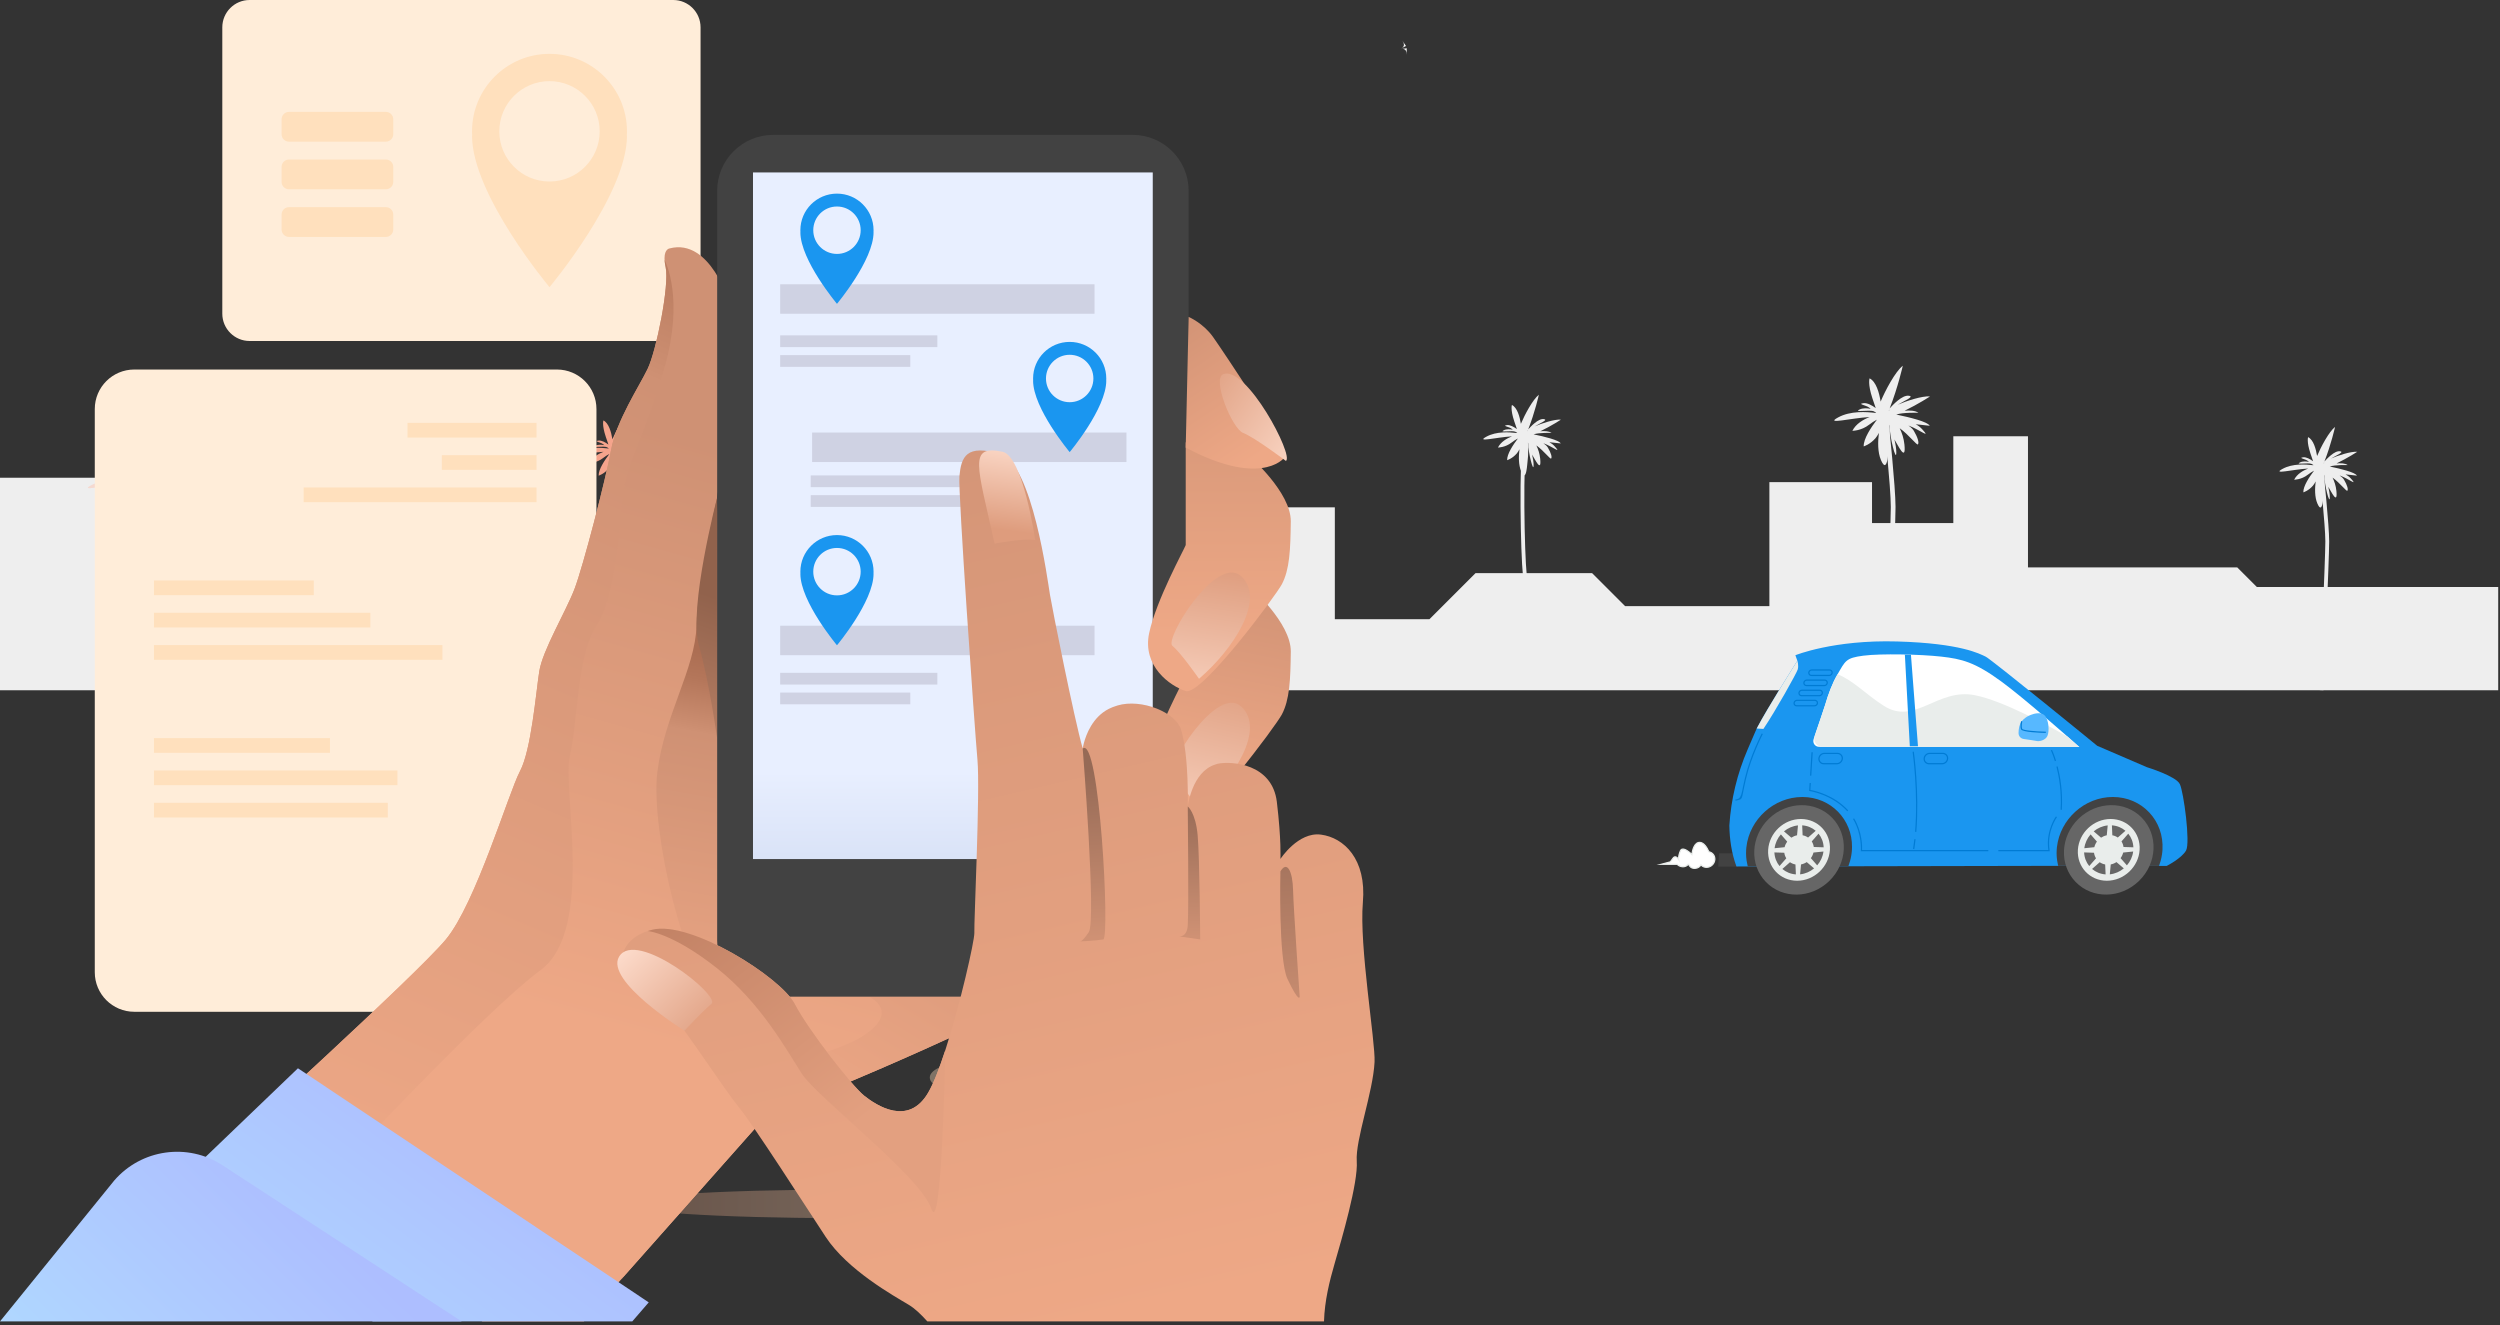 <svg width="415" height="220" viewBox="0 0 415 220" fill="none" xmlns="http://www.w3.org/2000/svg">
<rect x="0" y="0" width="415" height="220" fill="#333333" stroke="none"/>
<path d="M0 114.581V79.302H25.755V93.686H42.793L47.993 98.886H104.529L113.324 90.089H131.081V75.318H146.608V95.234H175.204L186.223 84.214H221.582V102.786H237.292L244.94 95.138H264.287L269.764 100.615H293.717V80.032H310.755V86.825H324.252V72.421H336.644V94.191H371.384L374.632 97.44H414.703V114.581H0Z" fill="#EEEEEE"/>
<path d="M386.744 77.444C387.664 77.129 389.724 77.205 389.724 77.205C389.295 76.895 388.551 76.868 387.862 76.932C389.723 76.029 391.294 75.003 391.294 75.003C390.272 74.894 388.029 75.636 386.937 76.124C387.89 75.55 389.19 75.043 388.471 74.915C387.522 74.745 386.2 76.245 385.853 76.613C386.963 73.795 387.622 70.864 387.622 70.864C386.608 71.659 385.252 74.216 384.636 75.7C384.445 74.504 384.033 73.009 383.147 72.566C383.147 72.566 382.871 73.284 383.533 75.272C383.693 75.751 383.841 76.194 383.976 76.573C383.493 76.206 382.825 75.852 382.354 75.907C381.407 76.018 382.701 76.189 383.09 76.504C383.155 76.557 383.224 76.615 383.296 76.675C382.836 76.581 382.254 76.539 381.794 76.763C380.895 77.2 383.208 76.749 383.727 77.014C383.828 77.085 383.931 77.148 384.036 77.198C384.011 77.207 383.987 77.216 383.965 77.225C382.76 77.082 380.591 76.904 378.895 77.837C377.078 78.836 380.569 77.928 383.157 77.774C382.284 78.12 381.296 78.699 380.828 79.635C380.828 79.635 382.039 79.635 383.09 78.807C383.43 78.538 383.788 78.317 384.116 78.139C384.115 78.147 384.114 78.154 384.113 78.162C383.374 79.132 382.307 80.718 382.355 81.733C382.355 81.733 383.212 81.476 383.943 80.629C384.094 80.454 384.252 80.203 384.402 79.916C384.256 81.081 384.225 82.51 384.681 83.574C385.595 85.709 385.682 82.17 385.786 81.473C385.834 81.147 385.888 79.864 385.808 78.809C385.821 78.858 385.835 78.906 385.85 78.955C385.822 80.342 386.738 83.97 386.748 82.577C386.752 82.048 386.64 81.405 386.494 80.797C386.52 80.85 386.543 80.893 386.563 80.923C386.906 81.439 388.098 84.016 387.84 81.473C387.757 80.647 387.505 79.907 387.204 79.285C388.464 80.187 389.524 81.642 389.662 81.457C389.828 81.236 389.662 80.574 389.11 79.635C388.967 79.392 388.694 79.145 388.369 78.913C389.963 79.507 391.494 80.807 390.224 79.413C389.967 79.131 389.674 78.914 389.362 78.749C390.443 78.876 391.249 78.955 391.249 78.955C390.975 78.405 388.543 77.813 386.744 77.444ZM385.795 76.869C385.774 76.887 385.752 76.904 385.73 76.922C385.75 76.873 385.769 76.824 385.789 76.775C385.791 76.803 385.792 76.835 385.795 76.869Z" fill="#EEEEEE"/>
<path d="M385.689 114.581L385.054 114.553C385.064 114.334 386.011 92.596 386.008 89.893C386.005 87.2 385.09 78.59 385.081 78.503L385.713 78.436C385.751 78.791 386.641 87.166 386.644 89.893C386.646 92.61 385.699 114.362 385.689 114.581Z" fill="#EEEEEE"/>
<path d="M314.782 68.817C315.916 68.429 318.455 68.523 318.455 68.523C317.926 68.14 317.01 68.108 316.16 68.186C318.453 67.073 320.389 65.809 320.389 65.809C319.13 65.674 316.366 66.589 315.021 67.19C316.194 66.483 317.796 65.858 316.911 65.7C315.742 65.491 314.112 67.339 313.685 67.793C315.053 64.32 315.866 60.709 315.866 60.709C314.615 61.688 312.944 64.839 312.185 66.668C311.95 65.194 311.442 63.352 310.35 62.806C310.35 62.806 310.01 63.691 310.826 66.141C311.023 66.731 311.205 67.276 311.372 67.743C310.777 67.291 309.953 66.856 309.373 66.924C308.207 67.06 309.801 67.271 310.28 67.659C310.361 67.724 310.445 67.796 310.533 67.87C309.968 67.754 309.25 67.703 308.683 67.978C307.575 68.517 310.426 67.961 311.065 68.288C311.189 68.375 311.316 68.453 311.445 68.515C311.415 68.525 311.386 68.536 311.358 68.548C309.873 68.371 307.201 68.152 305.111 69.302C302.872 70.533 307.174 69.414 310.362 69.224C309.286 69.65 308.069 70.364 307.492 71.517C307.492 71.517 308.985 71.517 310.28 70.496C310.699 70.166 311.14 69.893 311.544 69.674C311.543 69.683 311.542 69.693 311.541 69.702C310.63 70.897 309.315 72.852 309.375 74.103C309.375 74.103 310.431 73.786 311.332 72.742C311.517 72.527 311.712 72.217 311.897 71.864C311.717 73.3 311.679 75.06 312.24 76.372C313.367 79.003 313.475 74.642 313.602 73.783C313.662 73.381 313.728 71.8 313.629 70.5C313.646 70.56 313.663 70.62 313.68 70.68C313.647 72.388 314.775 76.859 314.788 75.142C314.793 74.491 314.654 73.698 314.475 72.949C314.507 73.015 314.536 73.068 314.56 73.105C314.983 73.74 316.451 76.916 316.134 73.783C316.031 72.764 315.721 71.853 315.35 71.086C316.902 72.197 318.209 73.99 318.379 73.763C318.583 73.491 318.379 72.674 317.699 71.517C317.522 71.217 317.186 70.913 316.785 70.627C318.75 71.359 320.637 72.961 319.071 71.244C318.755 70.897 318.393 70.629 318.008 70.425C319.341 70.582 320.334 70.679 320.334 70.679C319.996 70.002 317 69.272 314.782 68.817ZM313.613 68.109C313.587 68.13 313.56 68.152 313.533 68.174C313.557 68.114 313.582 68.053 313.606 67.993C313.607 68.027 313.61 68.067 313.613 68.109Z" fill="#EEEEEE"/>
<path d="M313.483 114.58L312.7 114.546C312.712 114.276 313.879 87.489 313.875 84.158C313.872 80.839 312.744 70.229 312.733 70.122L313.512 70.039C313.558 70.477 314.655 80.797 314.659 84.157C314.662 87.506 313.495 114.31 313.483 114.58Z" fill="#EEEEEE"/>
<path d="M185.261 77.256C186.18 76.941 188.241 77.018 188.241 77.018C187.812 76.707 187.068 76.681 186.379 76.744C188.24 75.841 189.811 74.816 189.811 74.816C188.789 74.706 186.545 75.448 185.454 75.936C186.407 75.362 187.707 74.855 186.988 74.727C186.039 74.558 184.716 76.057 184.37 76.425C185.48 73.607 186.14 70.677 186.14 70.677C185.124 71.471 183.769 74.028 183.153 75.512C182.962 74.317 182.55 72.822 181.664 72.379C181.664 72.379 181.388 73.097 182.05 75.085C182.21 75.564 182.358 76.006 182.493 76.385C182.01 76.018 181.342 75.665 180.871 75.72C179.924 75.83 181.218 76.002 181.607 76.317C181.672 76.37 181.741 76.428 181.812 76.488C181.354 76.394 180.771 76.352 180.311 76.576C179.411 77.013 181.725 76.561 182.244 76.827C182.345 76.897 182.448 76.961 182.553 77.011C182.528 77.02 182.504 77.028 182.482 77.038C181.277 76.894 179.108 76.717 177.412 77.65C175.595 78.649 179.086 77.741 181.674 77.587C180.801 77.932 179.813 78.511 179.345 79.447C179.345 79.447 180.556 79.447 181.607 78.619C181.947 78.351 182.305 78.129 182.633 77.952C182.632 77.959 182.631 77.967 182.631 77.974C181.892 78.945 180.824 80.531 180.873 81.546C180.873 81.546 181.73 81.288 182.461 80.441C182.611 80.267 182.77 80.015 182.919 79.728C182.774 80.894 182.742 82.322 183.198 83.387C184.112 85.522 184.2 81.983 184.303 81.286C184.352 80.96 184.405 79.677 184.325 78.622C184.339 78.671 184.353 78.719 184.367 78.768C184.34 80.154 185.255 83.782 185.266 82.389C185.27 81.86 185.157 81.217 185.011 80.609C185.037 80.663 185.061 80.706 185.081 80.736C185.423 81.251 186.615 83.828 186.358 81.286C186.274 80.459 186.022 79.72 185.722 79.097C186.981 79.999 188.041 81.454 188.18 81.27C188.345 81.049 188.18 80.386 187.628 79.447C187.484 79.204 187.211 78.957 186.886 78.725C188.48 79.319 190.012 80.619 188.741 79.226C188.484 78.944 188.191 78.727 187.879 78.561C188.96 78.688 189.766 78.767 189.766 78.767C189.492 78.218 187.06 77.626 185.261 77.256ZM184.312 76.682C184.29 76.699 184.269 76.716 184.247 76.734C184.267 76.685 184.286 76.636 184.306 76.588C184.307 76.615 184.309 76.648 184.312 76.682Z" fill="#F5D9D0"/>
<path d="M184.629 114.405L183.995 114.354C184.141 112.518 183.463 96.573 183.042 90.866C182.64 85.409 183.92 77.4 183.933 77.319L184.56 77.421C184.547 77.5 183.28 85.437 183.676 90.819C184.061 96.033 184.786 112.426 184.629 114.405Z" fill="#F5D9D0"/>
<path d="M254.575 72.102C255.495 71.787 257.556 71.863 257.556 71.863C257.127 71.553 256.383 71.526 255.693 71.59C257.555 70.687 259.125 69.661 259.125 69.661C258.103 69.551 255.86 70.294 254.769 70.782C255.721 70.208 257.021 69.701 256.303 69.573C255.354 69.403 254.031 70.903 253.685 71.271C254.795 68.453 255.454 65.522 255.454 65.522C254.439 66.317 253.084 68.874 252.467 70.358C252.277 69.162 251.864 67.668 250.978 67.225C250.978 67.225 250.702 67.942 251.365 69.93C251.524 70.409 251.672 70.852 251.807 71.231C251.325 70.864 250.656 70.51 250.185 70.566C249.239 70.676 250.533 70.847 250.921 71.162C250.987 71.215 251.056 71.273 251.127 71.333C250.668 71.239 250.086 71.198 249.625 71.421C248.726 71.859 251.04 71.407 251.559 71.673C251.659 71.743 251.762 71.806 251.867 71.857C251.843 71.865 251.819 71.874 251.796 71.883C250.591 71.74 248.422 71.562 246.726 72.495C244.91 73.494 248.401 72.586 250.988 72.432C250.115 72.778 249.127 73.357 248.659 74.293C248.659 74.293 249.87 74.293 250.921 73.465C251.262 73.196 251.619 72.975 251.947 72.797C251.946 72.805 251.946 72.812 251.945 72.82C251.206 73.79 250.139 75.376 250.187 76.391C250.187 76.391 251.044 76.133 251.775 75.287C251.926 75.112 252.084 74.861 252.233 74.574C252.088 75.739 252.057 77.168 252.512 78.232C253.427 80.367 253.514 76.828 253.617 76.131C253.666 75.805 253.719 74.522 253.639 73.468C253.653 73.516 253.667 73.565 253.681 73.613C253.654 75 254.569 78.628 254.58 77.235C254.584 76.706 254.471 76.062 254.326 75.455C254.352 75.508 254.375 75.551 254.395 75.581C254.738 76.097 255.929 78.674 255.672 76.131C255.588 75.305 255.337 74.565 255.036 73.943C256.295 74.845 257.356 76.3 257.494 76.115C257.66 75.894 257.494 75.231 256.942 74.293C256.799 74.05 256.526 73.803 256.2 73.571C257.794 74.165 259.326 75.465 258.056 74.071C257.799 73.789 257.505 73.572 257.193 73.407C258.274 73.534 259.081 73.612 259.081 73.612C258.806 73.063 256.375 72.471 254.575 72.102ZM253.627 71.527C253.605 71.544 253.583 71.562 253.561 71.58C253.581 71.531 253.601 71.482 253.621 71.433C253.622 71.461 253.624 71.493 253.627 71.527Z" fill="#EEEEEE"/>
<path d="M252.484 113.964L251.85 113.913C251.863 115.056 253.155 98.759 252.804 95.489C252.426 91.961 252.113 76.593 252.869 72.159L253.496 72.266C252.747 76.658 253.061 91.915 253.437 95.421C253.793 98.75 252.537 114.598 252.484 113.964Z" fill="#EEEEEE"/>
<path d="M103.766 74.668C104.686 74.353 106.746 74.43 106.746 74.43C106.317 74.119 105.574 74.093 104.884 74.156C106.745 73.253 108.316 72.228 108.316 72.228C107.294 72.118 105.051 72.86 103.96 73.349C104.912 72.775 106.212 72.267 105.494 72.139C104.545 71.97 103.222 73.469 102.876 73.837C103.986 71.019 104.645 68.089 104.645 68.089C103.63 68.883 102.275 71.441 101.658 72.924C101.468 71.729 101.055 70.234 100.169 69.791C100.169 69.791 99.893 70.509 100.556 72.497C100.716 72.976 100.864 73.418 100.998 73.797C100.516 73.43 99.847 73.077 99.376 73.132C98.43 73.242 99.724 73.414 100.112 73.729C100.178 73.782 100.247 73.84 100.318 73.9C99.859 73.806 99.277 73.764 98.816 73.988C97.917 74.425 100.231 73.973 100.75 74.239C100.85 74.309 100.953 74.373 101.058 74.423C101.033 74.432 101.01 74.44 100.987 74.45C99.782 74.306 97.613 74.129 95.917 75.062C94.101 76.061 97.592 75.153 100.179 74.999C99.306 75.344 98.318 75.924 97.85 76.859C97.85 76.859 99.061 76.859 100.112 76.031C100.453 75.763 100.81 75.541 101.138 75.364C101.137 75.371 101.137 75.379 101.136 75.386C100.397 76.356 99.329 77.943 99.378 78.958C99.378 78.958 100.235 78.7 100.966 77.853C101.117 77.679 101.275 77.427 101.425 77.14C101.279 78.306 101.248 79.734 101.703 80.799C102.617 82.934 102.705 79.395 102.809 78.698C102.857 78.372 102.91 77.089 102.83 76.034C102.844 76.083 102.858 76.131 102.872 76.18C102.845 77.567 103.76 81.195 103.771 79.801C103.775 79.272 103.663 78.629 103.517 78.021C103.543 78.075 103.566 78.118 103.586 78.148C103.929 78.663 105.121 81.24 104.863 78.698C104.779 77.871 104.528 77.132 104.227 76.509C105.487 77.411 106.547 78.866 106.685 78.682C106.851 78.461 106.685 77.798 106.133 76.859C105.99 76.616 105.717 76.37 105.392 76.137C106.986 76.731 108.517 78.031 107.247 76.638C106.99 76.356 106.696 76.139 106.384 75.973C107.466 76.1 108.272 76.179 108.272 76.179C107.997 75.63 105.566 75.037 103.766 74.668ZM102.818 74.094C102.796 74.111 102.774 74.129 102.752 74.146C102.772 74.097 102.792 74.049 102.812 73.999C102.813 74.027 102.815 74.06 102.818 74.094Z" fill="#F5A48C"/>
<path d="M99.95 114.775L99.315 114.743C99.326 114.521 100.427 92.536 100.427 90.03C100.427 87.492 102.413 74.503 102.497 73.951L103.125 74.047C103.105 74.182 101.063 87.54 101.063 90.03C101.063 92.552 99.996 113.868 99.95 114.775Z" fill="#F5A48C"/>
<path d="M72.41 114.58C72.41 114.58 74.393 107.471 83.691 108.957C92.989 110.444 92.473 106.295 96.796 106.295C101.12 106.295 103.858 110.196 109.459 110.486C115.06 110.776 117.384 114.58 122.528 114.58H72.41Z" fill="#F5A48C"/>
<path d="M22.938 80.185C23.857 79.87 25.918 79.946 25.918 79.946C25.488 79.636 24.745 79.609 24.055 79.673C25.917 78.77 27.487 77.744 27.487 77.744C26.465 77.634 24.222 78.377 23.131 78.865C24.084 78.291 25.383 77.784 24.665 77.656C23.716 77.486 22.393 78.986 22.047 79.354C23.157 76.536 23.816 73.606 23.816 73.606C22.801 74.4 21.446 76.957 20.83 78.441C20.639 77.245 20.227 75.751 19.34 75.308C19.34 75.308 19.064 76.025 19.727 78.014C19.887 78.492 20.035 78.935 20.169 79.314C19.687 78.947 19.018 78.594 18.547 78.649C17.601 78.759 18.895 78.93 19.284 79.245C19.349 79.298 19.418 79.356 19.489 79.416C19.03 79.322 18.448 79.281 17.988 79.504C17.088 79.942 19.402 79.49 19.921 79.756C20.022 79.826 20.125 79.889 20.23 79.94C20.205 79.948 20.181 79.957 20.158 79.966C18.953 79.823 16.785 79.645 15.089 80.578C13.272 81.578 16.763 80.669 19.351 80.515C18.477 80.861 17.489 81.44 17.021 82.376C17.021 82.376 18.233 82.376 19.284 81.548C19.624 81.279 19.981 81.058 20.309 80.88C20.309 80.888 20.308 80.895 20.307 80.903C19.568 81.873 18.501 83.459 18.549 84.474C18.549 84.474 19.406 84.217 20.137 83.37C20.288 83.195 20.446 82.944 20.596 82.657C20.45 83.822 20.419 85.251 20.874 86.315C21.788 88.451 21.876 84.911 21.98 84.214C22.028 83.888 22.081 82.606 22.001 81.551C22.015 81.599 22.029 81.648 22.043 81.696C22.016 83.083 22.931 86.711 22.942 85.318C22.946 84.789 22.834 84.146 22.688 83.538C22.714 83.591 22.737 83.634 22.757 83.665C23.1 84.18 24.292 86.757 24.034 84.214C23.95 83.388 23.699 82.648 23.398 82.026C24.658 82.928 25.718 84.383 25.856 84.198C26.022 83.978 25.856 83.315 25.304 82.376C25.161 82.133 24.888 81.886 24.563 81.654C26.157 82.248 27.688 83.548 26.418 82.154C26.161 81.872 25.868 81.655 25.556 81.49C26.637 81.617 27.443 81.696 27.443 81.696C27.168 81.146 24.737 80.554 22.938 80.185ZM21.989 79.61C21.967 79.628 21.945 79.645 21.924 79.663C21.943 79.614 21.963 79.565 21.983 79.516C21.984 79.544 21.986 79.576 21.989 79.61Z" fill="#F5D9D0"/>
<path d="M22.23 114.155C22.229 114.132 22.061 111.8 21.197 107.426C20.265 102.717 21.377 94.227 21.609 92.572C21.929 90.291 20.733 80.984 20.721 80.89L21.352 80.809C21.401 81.195 22.57 90.295 22.238 92.661C22.008 94.297 20.909 102.694 21.82 107.303C22.694 111.722 22.863 114.088 22.864 114.111L22.23 114.155Z" fill="#F5D9D0"/>
<path d="M19.209 114.581C19.209 114.581 19.891 111.938 22.934 112.16C25.976 112.381 25.478 109.228 28.466 109.947C31.453 110.666 33.057 114.581 35.712 114.581H19.209Z" fill="#F5A48C"/>
<path d="M177.704 114.58C177.704 114.58 180.193 109.02 185.836 110.437C191.478 111.855 189.736 112.931 194.631 112.393C199.527 111.855 200.191 114.58 200.191 114.58H177.704Z" fill="url(#paint0_linear_1452_138121)"/>
<path opacity="0.38" d="M161.365 181.516C165.242 181.516 168.385 180.333 168.385 178.873C168.385 177.414 165.242 176.23 161.365 176.23C157.487 176.23 154.344 177.414 154.344 178.873C154.344 180.333 157.487 181.516 161.365 181.516Z" fill="url(#paint1_linear_1452_138121)"/>
<path d="M170.124 177.802C170.124 179.262 166.981 180.445 163.104 180.445C159.227 180.445 156.083 179.262 156.083 177.802C156.083 176.342 159.227 175.159 163.104 175.159C166.981 175.159 170.124 176.342 170.124 177.802Z" fill="white"/>
<path opacity="0.38" d="M139.573 202.207C159.641 202.207 175.908 201.149 175.908 199.845C175.908 198.54 159.641 197.482 139.573 197.482C119.506 197.482 103.238 198.54 103.238 199.845C103.238 201.149 119.506 202.207 139.573 202.207Z" fill="url(#paint2_linear_1452_138121)"/>
<path opacity="0.38" d="M61.134 202.706C81.201 202.706 97.469 201.648 97.469 200.344C97.469 199.039 81.201 197.981 61.134 197.981C41.067 197.981 24.799 199.039 24.799 200.344C24.799 201.648 41.067 202.706 61.134 202.706Z" fill="url(#paint3_linear_1452_138121)"/>
<path d="M232.793 6.754C233.067 7.152 233.271 7.717 232.595 8.036L233.399 7.634L232.793 6.754Z" fill="url(#paint4_linear_1452_138121)"/>
<path d="M233.516 9.078C233.516 8.595 233.364 8.014 232.626 8.134L233.516 8.01L233.516 9.078Z" fill="url(#paint5_linear_1452_138121)"/>
<path d="M22.293 167.955H92.452C96.074 167.955 99.011 165.018 99.011 161.395V67.9C99.011 64.277 96.074 61.34 92.452 61.34H22.293C18.671 61.34 15.734 64.277 15.734 67.9V161.395C15.734 165.018 18.671 167.955 22.293 167.955Z" fill="#FFEDD9"/>
<path d="M67.649 72.635H89.067V70.193H67.649V72.635Z" fill="#FFE0BD"/>
<path d="M73.341 78H89.067V75.558H73.341V78Z" fill="#FFE0BD"/>
<path d="M50.403 83.366H89.067V80.924H50.403V83.366Z" fill="#FFE0BD"/>
<path d="M52.085 96.356H25.556V98.798H52.085V96.356Z" fill="#FFE0BD"/>
<path d="M61.478 101.721H25.556V104.163H61.478V101.721Z" fill="#FFE0BD"/>
<path d="M73.445 107.086H25.556V109.528H73.445V107.086Z" fill="#FFE0BD"/>
<path d="M54.771 122.529H25.556V124.971H54.771V122.529Z" fill="#FFE0BD"/>
<path d="M65.975 127.896H25.556V130.338H65.975V127.896Z" fill="#FFE0BD"/>
<path d="M64.375 133.262H25.556V135.704H64.375V133.262Z" fill="#FFE0BD"/>
<path d="M41.441 56.606H111.755C114.261 56.606 116.293 54.573 116.293 52.066V4.539C116.293 2.032 114.261 0 111.755 0H41.441C38.934 0 36.902 2.032 36.902 4.539V52.066C36.902 54.573 38.934 56.606 41.441 56.606Z" fill="#FFEDD9"/>
<path d="M47.973 39.33H64.052C64.731 39.33 65.282 38.779 65.282 38.099V35.616C65.282 34.937 64.731 34.386 64.052 34.386H47.973C47.294 34.386 46.743 34.937 46.743 35.616V38.099C46.743 38.779 47.294 39.33 47.973 39.33Z" fill="#FFE0BD"/>
<path d="M47.973 31.423H64.052C64.731 31.423 65.282 30.872 65.282 30.192V27.709C65.282 27.029 64.731 26.479 64.052 26.479H47.973C47.294 26.479 46.743 27.029 46.743 27.709V30.192C46.743 30.872 47.294 31.423 47.973 31.423Z" fill="#FFE0BD"/>
<path d="M47.973 23.515H64.052C64.731 23.515 65.282 22.965 65.282 22.285V19.802C65.282 19.122 64.731 18.571 64.052 18.571H47.973C47.294 18.571 46.743 19.122 46.743 19.802V22.285C46.743 22.965 47.294 23.515 47.973 23.515Z" fill="#FFE0BD"/>
<path d="M104.077 21.8C104.077 14.697 98.319 8.939 91.217 8.939C84.115 8.939 78.358 14.697 78.358 21.8C78.358 22.045 78.366 22.289 78.38 22.531H78.358C78.358 32.322 91.217 47.667 91.217 47.667C91.217 47.667 104.077 32.322 104.077 22.531H104.055C104.068 22.288 104.077 22.045 104.077 21.8ZM91.217 30.131C86.616 30.131 82.886 26.401 82.886 21.8C82.886 17.199 86.616 13.469 91.217 13.469C95.818 13.469 99.548 17.199 99.548 21.8C99.548 26.401 95.818 30.131 91.217 30.131Z" fill="#FFE0BD"/>
<path d="M96.26 141.467C96.61 141.636 97.148 141.746 97.677 141.746C99.314 141.746 100.262 140.688 100.262 139.042C100.262 137.275 99.214 136.268 97.638 136.268C97.079 136.268 96.61 136.387 96.281 136.547L96.071 135.838C96.301 135.719 96.829 135.539 97.668 135.539C99.753 135.539 101.18 136.966 101.18 139.072C101.18 141.277 99.753 142.474 97.857 142.474C97.039 142.474 96.4 142.315 96.081 142.155L96.26 141.467Z" fill="#3D8ED1"/>
<path d="M177.509 48.388H181.976V46.948H177.509V48.388Z" fill="#B8B8B8"/>
<path d="M135.794 48.388H143.683V46.948H135.794V48.388Z" fill="#B8B8B8"/>
<path d="M156.959 48.388H164.848V46.948H156.959V48.388Z" fill="#B8B8B8"/>
<path d="M116.443 48.388H120.871V46.948H116.443V48.388Z" fill="#B8B8B8"/>
<path d="M36.744 191.235L80.058 219.353H96.932L126.997 185.438C126.997 185.438 163.112 170.851 170.641 165.509C171.253 165.075 171.679 164.702 171.879 164.402C174.527 160.428 119.381 119.521 119.381 115.878C119.381 112.234 118.882 84.906 119.051 82.587C119.216 80.268 124.101 60.227 121.092 50.291C121.092 50.291 117.892 39.47 111.157 41.237C111.157 41.237 110.31 41.311 110.31 42.866C110.31 42.957 110.314 43.048 110.319 43.148C110.341 43.482 110.393 43.873 110.493 44.329C111.157 47.308 108.947 58.243 107.514 61.222C106.076 64.205 102.325 69.833 101.439 74.692C100.558 79.548 96.802 94.013 95.368 97.769C93.936 101.525 90.067 107.926 89.515 111.461C88.964 114.992 88.191 124.489 86.315 128.024C84.439 131.555 78.972 149.993 74.005 155.956C69.037 161.918 36.744 191.235 36.744 191.235Z" fill="url(#paint6_linear_1452_138121)"/>
<path d="M38.938 189.236L55.263 194.951C55.263 194.951 80.685 167.659 89.737 161.034C98.789 154.409 93.271 130.782 94.596 125.476C95.921 120.169 95.699 108.92 99.011 103.855C102.323 98.794 102.764 87.28 103.426 81.98C104.088 76.68 106.96 72.706 110.315 61C113.604 49.542 110.451 43.401 110.319 43.149C110.338 43.481 110.391 43.871 110.494 44.329C111.157 47.31 108.947 58.241 107.513 61.222C106.076 64.203 102.323 69.834 101.439 74.693C100.558 79.549 96.802 94.015 95.368 97.767C93.933 101.524 90.068 107.927 89.515 111.461C88.965 114.992 88.19 124.489 86.316 128.023C84.438 131.554 78.973 149.994 74.004 155.956C69.036 161.919 38.938 189.236 38.938 189.236Z" fill="url(#paint7_linear_1452_138121)"/>
<path d="M119.049 82.587C119.049 82.587 115.84 96.641 115.623 103.857C115.406 111.073 110.272 118.719 109.113 128.228C107.954 137.738 113.777 162.857 119.146 165.452C124.514 168.047 119.049 82.587 119.049 82.587Z" fill="url(#paint8_linear_1452_138121)"/>
<path d="M103.115 212.379L126.998 185.437C126.998 185.437 163.114 170.849 170.642 165.51H144.387C144.387 165.51 149.686 168.047 142.896 172.187C136.107 176.328 111.597 180.634 110.106 184.94C108.616 189.246 122.657 181.739 103.115 212.379Z" fill="url(#paint9_linear_1452_138121)"/>
<path d="M119.049 82.587C119.049 82.587 114.246 100.971 116.013 107.154C117.779 113.337 119.049 122.612 119.049 122.612C119.049 122.612 118.953 90.261 119.049 82.587Z" fill="url(#paint10_linear_1452_138121)"/>
<path d="M119.049 31.686V156.159C119.049 161.291 123.21 165.452 128.345 165.452H188.019C190.736 165.452 193.18 164.289 194.879 162.43C196.393 160.773 197.315 158.578 197.315 156.159V31.686C197.315 26.55 193.151 22.39 188.019 22.39H128.345C123.21 22.39 119.049 26.55 119.049 31.686Z" fill="#424242"/>
<path d="M191.357 28.625H124.997V142.603H191.357V28.625Z" fill="url(#paint11_linear_1452_138121)"/>
<path d="M28.941 197.019L61.867 219.353H104.959L107.69 216.192L49.458 177.334L28.941 197.019Z" fill="url(#paint12_linear_1452_138121)"/>
<path d="M0 219.353H76.636L36.957 193.445C31.169 189.663 23.474 190.744 18.954 195.977L0 219.353Z" fill="url(#paint13_linear_1452_138121)"/>
<path d="M203.662 125.383C203.662 125.383 208.961 129.99 208.917 133.716C208.875 137.391 208.768 139.89 207.764 141.792C207.002 143.235 197.518 155.66 195.415 155.508C193.593 155.377 189.818 152.304 190.715 148.073C191.613 143.843 195.244 137.262 195.415 136.75V123.546L203.662 125.383Z" fill="url(#paint14_linear_1452_138121)"/>
<path d="M197.124 153.928C197.124 153.928 194.774 150.552 193.706 149.697C192.638 148.842 199.389 137.861 202.551 140.766C205.712 143.672 201.611 150.082 197.124 153.928Z" fill="url(#paint15_linear_1452_138121)"/>
<path d="M207.483 97.414C207.483 97.414 214.328 103.365 214.272 108.179C214.217 112.927 214.079 116.157 212.782 118.613C211.798 120.477 199.423 137.163 196.829 136.335C194.234 135.506 189.597 132.194 190.756 126.729C191.916 121.263 196.608 112.761 196.829 112.099V95.04L207.483 97.414Z" fill="url(#paint16_linear_1452_138121)"/>
<path d="M199.037 134.293C199.037 134.293 196.001 129.931 194.621 128.827C193.24 127.723 201.963 113.535 206.047 117.289C210.132 121.043 204.833 129.324 199.037 134.293Z" fill="url(#paint17_linear_1452_138121)"/>
<path d="M207.483 75.797C207.483 75.797 214.328 81.748 214.272 86.562C214.217 91.31 214.079 94.539 212.782 96.996C211.798 98.86 199.423 115.545 196.829 114.717C194.234 113.889 189.597 110.577 190.756 105.111C191.916 99.646 196.608 91.144 196.829 90.481V73.423L207.483 75.797Z" fill="url(#paint18_linear_1452_138121)"/>
<path d="M199.037 112.675C199.037 112.675 196.001 108.314 194.621 107.21C193.24 106.106 201.963 91.918 206.047 95.671C210.132 99.426 204.833 107.707 199.037 112.675Z" fill="url(#paint19_linear_1452_138121)"/>
<path d="M197.315 52.609L196.828 74.306C208.698 80.599 212.948 76.624 213.445 75.63C213.941 74.637 203.011 58.24 201.355 55.922C199.699 53.603 197.315 52.609 197.315 52.609Z" fill="url(#paint20_linear_1452_138121)"/>
<path d="M213.461 76.514C213.461 76.514 208.255 72.594 206.378 71.877C204.502 71.159 201.145 62.819 203.066 62.105C206.93 60.67 214.852 75.714 213.461 76.514Z" fill="url(#paint21_linear_1452_138121)"/>
<path d="M181.691 47.188H129.51V52.081H181.691V47.188Z" fill="#CFD2E3"/>
<path d="M155.6 55.67H129.51V57.619H155.6V55.67Z" fill="#CFD2E3"/>
<path d="M151.106 58.948H129.51V60.898H151.106V58.948Z" fill="#CFD2E3"/>
<path d="M162.152 78.92H134.58V80.869H162.152V78.92Z" fill="#CFD2E3"/>
<path d="M164.744 82.197H134.58V84.147H164.744V82.197Z" fill="#CFD2E3"/>
<path d="M145.011 38.216C145.011 34.861 142.292 32.141 138.937 32.141C135.582 32.141 132.862 34.861 132.862 38.216C132.862 38.332 132.866 38.447 132.873 38.561H132.862C132.862 43.186 138.937 50.435 138.937 50.435C138.937 50.435 145.011 43.186 145.011 38.561H145.001C145.007 38.447 145.011 38.331 145.011 38.216ZM138.937 42.151C136.764 42.151 135.002 40.389 135.002 38.216C135.002 36.042 136.763 34.28 138.937 34.28C141.11 34.28 142.872 36.042 142.872 38.216C142.872 40.389 141.11 42.151 138.937 42.151Z" fill="#1A96F0"/>
<path d="M181.691 103.869H129.51V108.762H181.691V103.869Z" fill="#CFD2E3"/>
<path d="M155.6 111.687H129.51V113.636H155.6V111.687Z" fill="#CFD2E3"/>
<path d="M151.106 114.965H129.51V116.914H151.106V114.965Z" fill="#CFD2E3"/>
<path d="M145.011 94.896C145.011 91.541 142.292 88.821 138.937 88.821C135.582 88.821 132.862 91.541 132.862 94.896C132.862 95.012 132.866 95.127 132.873 95.241H132.862C132.862 99.867 138.937 107.115 138.937 107.115C138.937 107.115 145.011 99.867 145.011 95.241H145.001C145.007 95.127 145.011 95.012 145.011 94.896ZM138.937 98.832C136.764 98.832 135.002 97.07 135.002 94.896C135.002 92.723 136.763 90.961 138.937 90.961C141.11 90.961 142.872 92.723 142.872 94.896C142.872 97.07 141.11 98.832 138.937 98.832Z" fill="#1A96F0"/>
<path d="M134.813 76.695H186.994V71.803H134.813V76.695Z" fill="#CFD2E3"/>
<path d="M171.503 63.176H171.493C171.493 67.801 177.567 75.05 177.567 75.05C177.567 75.05 183.642 67.801 183.642 63.176H183.631C183.638 63.062 183.642 62.947 183.642 62.831C183.642 59.476 180.922 56.756 177.567 56.756C174.212 56.756 171.493 59.476 171.493 62.831C171.493 62.947 171.497 63.062 171.503 63.176ZM173.632 62.831C173.632 60.657 175.394 58.895 177.567 58.895C179.741 58.895 181.503 60.657 181.503 62.831C181.503 65.004 179.741 66.766 177.567 66.766C175.394 66.766 173.632 65.004 173.632 62.831Z" fill="#1A96F0"/>
<path d="M228.177 176.293C227.923 181.347 224.975 189.225 225.222 192.763C225.476 196.301 222.699 205.784 221.561 209.699C220.69 212.702 219.888 215.918 219.785 219.353H153.939C152.856 218.147 151.862 217.207 150.874 216.611C148.344 215.089 140.679 210.837 137.059 205.318C133.666 200.155 125.095 186.784 122.737 183.918C120.378 181.052 113.803 170.945 111.781 168.751C109.758 166.557 104.116 162.518 104.116 162.518C102.902 161.545 101.922 156.382 107.51 154.558C107.743 154.476 107.989 154.407 108.243 154.345C114.647 152.741 129.641 162.265 131.917 166.646C134.194 171.027 141.441 180.298 143.463 181.895C145.479 183.493 150.792 187.031 154.076 181.388C154.975 179.845 155.962 177.281 156.922 174.332C159.431 166.612 161.742 156.286 161.742 154.894V154.846C161.659 153.248 162.722 131.3 162.256 126.116C161.789 120.939 159.027 81.582 159.26 79.072C159.561 75.829 160.404 73.656 166.068 75.39C171.374 77.009 173.918 96.461 174.295 98.731C174.672 101.007 178.306 119.273 179.732 124.251C179.739 124.182 179.794 123.847 179.924 123.36C179.924 123.353 179.924 123.353 179.924 123.353C180.308 121.899 181.371 119.061 184.024 117.689C184.463 117.463 184.956 117.271 185.498 117.113C185.505 117.107 185.505 117.107 185.505 117.107C189.516 115.92 195.22 118.286 196.063 121.131C197.407 125.671 197.167 133.871 197.167 133.871C197.167 133.871 197.846 128.125 201.733 126.912C201.863 126.871 201.98 126.816 202.097 126.788C204.496 126.288 211.195 126.788 211.956 133.11C212.717 139.432 212.552 142.586 212.552 142.586C212.552 142.586 215.494 138.04 219.285 138.548C223.076 139.048 226.868 142.586 226.237 149.793C225.606 156.999 228.342 173.002 228.177 176.293Z" fill="url(#paint22_linear_1452_138121)"/>
<path d="M212.549 144.653C212.549 144.653 212.188 159.272 213.725 162.516C215.675 166.634 215.747 165.465 215.747 165.465C215.747 165.465 214.723 150.832 214.651 147.771C214.578 144.611 213.649 142.8 212.549 144.653Z" fill="url(#paint23_linear_1452_138121)"/>
<path d="M197.169 133.868C197.169 133.868 198.475 134.879 198.812 138.671C199.149 142.463 199.233 155.944 199.233 155.944L195.695 155.438C195.695 155.438 197.054 155.656 197.169 153.584C197.359 150.174 197.162 135.048 197.169 133.868Z" fill="url(#paint24_linear_1452_138121)"/>
<path d="M179.729 124.263C179.729 124.263 182.004 152.855 180.74 154.737C179.477 156.618 179.182 156.281 179.182 156.281C179.182 156.281 182.004 156.155 183.141 155.944C184.279 155.734 182.51 121.988 179.729 124.263Z" fill="url(#paint25_linear_1452_138121)"/>
<path d="M156.919 174.334C156.911 174.691 156.34 205.878 154.581 200.6C152.812 195.292 135.625 182.147 133.097 178.229C130.569 174.311 126.304 166.46 118.943 160.662C111.531 154.824 107.511 154.555 107.511 154.555C107.743 154.476 107.988 154.406 108.244 154.342C114.646 152.742 129.642 162.262 131.917 166.645C134.191 171.025 141.438 180.295 143.46 181.895C145.482 183.495 150.79 187.034 154.075 181.389C154.975 179.845 155.961 177.279 156.919 174.334Z" fill="url(#paint26_linear_1452_138121)"/>
<path d="M165.102 90.243C165.102 90.243 169.904 89.316 171.842 89.653C171.842 89.653 169.827 75.696 166.408 74.992C160.678 73.813 162.237 77.267 165.102 90.243Z" fill="url(#paint27_linear_1452_138121)"/>
<path d="M113.62 171.099C113.62 171.099 116.499 167.993 118.1 166.645C119.701 165.297 105.554 154.126 102.766 158.809C100.365 162.843 113.62 171.099 113.62 171.099Z" fill="url(#paint28_linear_1452_138121)"/>
<path d="M285.833 142.151L285.759 143.357H288.066L288.142 142.151H285.833Z" fill="#424242" stroke="#424242"/>
<path d="M277.284 143.068L277.725 142.462C278.167 141.857 278.654 142.664 278.654 142.664C278.654 142.664 278.549 142.193 278.943 141.251C279.338 140.308 280.857 141.857 280.857 141.857C280.857 141.857 281.053 139.772 282.193 139.837C282.868 139.876 283.376 140.721 283.678 141.401C284.275 141.511 284.703 142.041 284.664 142.678C284.62 143.395 284.002 143.978 283.285 143.978C282.907 143.978 282.579 143.816 282.357 143.559C282.232 143.783 281.956 144.102 281.392 144.145C280.669 144.2 280.391 143.664 280.317 143.471H280.247C280.139 143.613 279.828 143.927 279.255 143.876C278.855 143.839 278.584 143.644 278.421 143.471H275.782L277.288 143.066L277.284 143.068Z" fill="white"/>
<path d="M281.285 144.252C281.32 144.252 281.357 144.252 281.396 144.248C281.922 144.207 282.215 143.94 282.369 143.724C282.612 143.952 282.938 144.081 283.281 144.081C284.052 144.081 284.715 143.455 284.762 142.685C284.803 142.023 284.378 141.454 283.748 141.312C283.427 140.606 282.904 139.78 282.197 139.737C281.19 139.68 280.866 141.097 280.78 141.643C280.467 141.354 279.755 140.76 279.252 140.856C279.067 140.891 278.931 141.013 278.847 141.212C278.629 141.734 278.559 142.118 278.543 142.364C278.43 142.253 278.276 142.142 278.103 142.136C277.931 142.124 277.775 142.218 277.641 142.403L277.222 142.978L275 143.574H278.374C278.547 143.744 278.83 143.94 279.243 143.976C279.781 144.026 280.108 143.775 280.262 143.607C280.379 143.839 280.671 144.25 281.285 144.25V144.252ZM282.335 143.381L282.263 143.508C282.137 143.73 281.885 144.003 281.379 144.042C280.737 144.094 280.486 143.633 280.408 143.434L280.383 143.369H280.192L280.161 143.408C280.065 143.533 279.786 143.82 279.262 143.771C278.888 143.736 278.637 143.549 278.492 143.399L278.461 143.369H276.557L277.343 143.157L277.805 142.522C277.896 142.397 277.992 142.335 278.093 142.339C278.296 142.348 278.502 142.615 278.563 142.717L278.888 143.249L278.752 142.641C278.752 142.641 278.662 142.181 279.036 141.29C279.093 141.154 279.176 141.078 279.291 141.056C279.732 140.972 280.515 141.658 280.782 141.929L280.936 142.087L280.956 141.867C280.956 141.847 281.151 139.885 282.183 139.942C282.803 139.979 283.284 140.778 283.579 141.444L283.602 141.493L283.655 141.503C284.212 141.606 284.592 142.099 284.557 142.674C284.516 143.338 283.943 143.878 283.279 143.878C282.945 143.878 282.643 143.742 282.429 143.494L282.333 143.383L282.335 143.381Z" fill="#E9EDEB"/>
<path d="M287.075 137.009C287.342 132.704 288.374 128.432 290.115 124.394L291.611 120.931C293.41 117.492 298.358 109.683 298.358 109.683L298.034 108.769C298.034 108.769 304.36 106.179 314.93 106.483C325.5 106.787 328.646 108.539 329.61 108.997C330.567 109.451 347.931 123.625 348.137 123.802L356.404 127.362C356.404 127.362 361.221 128.832 361.855 130.163C362.49 131.494 363.614 139.873 362.889 141.177C362.164 142.483 359.664 143.748 359.664 143.748L341.907 143.734H339.913L288.25 143.837C287.445 141.662 287.106 139.318 287.073 137.009H287.075Z" fill="#1A96F0"/>
<path d="M350.73 132.799H350.729C346.29 132.799 342.441 136.294 341.948 140.681L341.911 141.108C341.865 141.845 341.921 142.556 342.059 143.233L358.038 143.245C358.24 142.645 358.378 142.02 358.443 141.375L358.471 141.047C358.751 136.484 355.289 132.799 350.73 132.799Z" fill="#424242" stroke="#424242"/>
<path d="M299.178 132.801C294.739 132.801 290.89 136.297 290.397 140.684L290.36 141.11C290.313 141.883 290.375 142.628 290.529 143.335L306.469 143.301C306.68 142.686 306.826 142.044 306.893 141.382L306.92 141.048V141.047L306.935 140.622C306.982 136.283 303.635 132.841 299.257 132.801H299.178Z" fill="#424242" stroke="#424242"/>
<path d="M291.613 120.93C293.412 117.492 298.36 109.683 298.36 109.683C298.36 109.683 298.619 110.445 298.424 111.131C298.264 111.698 294.729 118.038 292.724 121.002L291.613 120.932V120.93Z" fill="#E9EDEB"/>
<path d="M304.596 123.997L301.961 123.973C301.295 123.967 300.85 123.334 301.061 122.689C301.661 120.859 302.756 117.768 302.98 116.993C303.464 115.319 304.126 113.506 304.97 112.045C306.334 109.683 306.385 109.225 309.302 108.845C312.221 108.465 318.839 108.617 322.242 108.997C325.648 109.379 327.823 109.911 332.198 113.111C335.998 115.892 343.31 122.35 345.161 123.997H304.594H304.596Z" fill="white"/>
<path d="M304.596 123.997L302.505 123.976C301.558 123.968 300.934 123.066 301.238 122.152C301.854 120.308 302.774 117.695 302.98 116.99C303.479 115.267 304.165 113.398 305.044 111.917C305.044 111.917 305.046 111.917 305.048 111.917C307.79 113.061 309.643 115.203 312.712 117.165C317.894 120.48 321.597 114.16 327.839 115.405C332.524 116.337 339.878 120.363 343.255 122.312C344.091 123.046 344.756 123.635 345.161 123.997H304.594H304.596Z" fill="#E9EDEB"/>
<path d="M337.345 118.595C337.345 118.595 338.672 118.061 339.393 118.747C340.114 119.433 340.219 121.414 339.867 122.176C339.516 122.938 338.44 123.09 338.14 123.014C337.947 122.964 336.762 122.792 335.936 122.673C335.431 122.601 335.067 122.178 335.078 121.664C335.088 121.044 335.193 120.243 335.599 119.74C336.341 118.826 337.345 118.598 337.345 118.598V118.595Z" fill="#57B8FF"/>
<path d="M339.599 121.667L339.603 121.462C337.806 121.425 335.797 121.236 335.69 120.99C335.505 120.571 335.698 119.767 335.698 119.759L335.499 119.71C335.491 119.745 335.29 120.587 335.501 121.07C335.713 121.55 338.691 121.647 339.599 121.665V121.667Z" fill="#007BD4"/>
<path d="M302.75 126.881H304.915C305.44 126.881 305.894 126.454 305.927 125.928C305.944 125.672 305.857 125.427 305.685 125.244C305.514 125.062 305.278 124.961 305.019 124.961H302.854C302.329 124.961 301.875 125.388 301.842 125.914C301.825 126.171 301.912 126.415 302.084 126.598C302.255 126.781 302.491 126.881 302.75 126.881ZM305.019 125.166C305.219 125.166 305.403 125.244 305.535 125.384C305.668 125.526 305.734 125.713 305.722 125.914C305.695 126.333 305.334 126.674 304.915 126.674H302.75C302.55 126.674 302.368 126.596 302.234 126.456C302.101 126.315 302.035 126.128 302.047 125.926C302.074 125.507 302.435 125.166 302.854 125.166H305.019Z" fill="#007BD4"/>
<path d="M320.223 126.881H322.388C322.914 126.881 323.368 126.454 323.401 125.928C323.417 125.672 323.331 125.427 323.158 125.244C322.988 125.062 322.752 124.961 322.493 124.961H320.328C319.802 124.961 319.348 125.388 319.315 125.914C319.299 126.171 319.385 126.415 319.558 126.598C319.728 126.781 319.965 126.881 320.223 126.881ZM322.493 125.166C322.692 125.166 322.875 125.244 323.009 125.384C323.142 125.526 323.208 125.713 323.195 125.914C323.169 126.333 322.807 126.674 322.388 126.674H320.223C320.024 126.674 319.841 126.596 319.708 126.456C319.574 126.315 319.509 126.128 319.521 125.926C319.548 125.507 319.909 125.166 320.328 125.166H322.493Z" fill="#007BD4"/>
<path d="M300.684 112.223H303.658C303.96 112.223 304.223 111.977 304.241 111.675C304.25 111.525 304.2 111.385 304.102 111.279C304.003 111.172 303.865 111.114 303.715 111.114H300.741C300.439 111.114 300.176 111.361 300.158 111.663C300.15 111.813 300.199 111.952 300.298 112.059C300.398 112.166 300.534 112.223 300.684 112.223ZM303.713 111.32C303.806 111.32 303.89 111.355 303.95 111.42C304.011 111.484 304.04 111.572 304.036 111.663C304.024 111.86 303.855 112.018 303.658 112.018H300.684C300.591 112.018 300.507 111.983 300.448 111.917C300.388 111.854 300.357 111.765 300.361 111.675C300.374 111.478 300.542 111.32 300.739 111.32H303.713Z" fill="#007BD4"/>
<path d="M299.87 113.904H302.844C303.146 113.904 303.409 113.658 303.427 113.356C303.436 113.206 303.386 113.064 303.286 112.959C303.185 112.852 303.049 112.795 302.899 112.795H299.925C299.623 112.795 299.36 113.041 299.342 113.343C299.334 113.493 299.383 113.635 299.484 113.74C299.584 113.847 299.72 113.904 299.87 113.904ZM302.899 113C302.992 113 303.076 113.035 303.136 113.101C303.197 113.165 303.226 113.253 303.222 113.345C303.21 113.543 303.041 113.701 302.844 113.701H299.87C299.777 113.701 299.693 113.666 299.634 113.6C299.572 113.536 299.543 113.448 299.547 113.356C299.56 113.158 299.728 113 299.925 113H302.899Z" fill="#007BD4"/>
<path d="M299.055 115.584H302.029C302.331 115.584 302.594 115.337 302.612 115.035C302.621 114.885 302.571 114.746 302.473 114.639C302.374 114.532 302.237 114.475 302.087 114.475H299.112C298.81 114.475 298.548 114.721 298.529 115.023C298.521 115.173 298.57 115.313 298.669 115.419C298.767 115.526 298.905 115.584 299.055 115.584ZM302.085 114.68C302.177 114.68 302.261 114.715 302.321 114.781C302.382 114.844 302.411 114.933 302.407 115.023C302.395 115.22 302.226 115.378 302.029 115.378H299.055C298.962 115.378 298.878 115.343 298.819 115.278C298.757 115.214 298.728 115.126 298.732 115.035C298.745 114.838 298.913 114.68 299.11 114.68H302.085Z" fill="#007BD4"/>
<path d="M298.241 117.263H301.216C301.518 117.263 301.78 117.017 301.799 116.715C301.807 116.565 301.758 116.425 301.659 116.319C301.559 116.212 301.423 116.154 301.273 116.154H298.299C297.997 116.154 297.734 116.401 297.716 116.703C297.707 116.853 297.757 116.992 297.855 117.099C297.954 117.206 298.091 117.263 298.241 117.263ZM301.271 116.36C301.363 116.36 301.448 116.395 301.507 116.46C301.567 116.524 301.598 116.612 301.594 116.703C301.581 116.9 301.413 117.058 301.216 117.058H298.241C298.149 117.058 298.065 117.023 298.005 116.957C297.944 116.894 297.915 116.805 297.919 116.715C297.931 116.518 298.1 116.36 298.297 116.36H301.271Z" fill="#007BD4"/>
<path d="M293.144 146.41C290.376 143.556 290.592 138.856 293.628 135.913C296.663 132.969 301.367 132.897 304.135 135.752C306.903 138.606 306.687 143.306 303.651 146.249C300.616 149.193 295.912 149.265 293.144 146.41Z" fill="#666666"/>
<path d="M298.954 135.953C301.784 135.953 303.939 138.247 303.765 141.078C303.59 143.908 301.154 146.203 298.323 146.203C295.493 146.203 293.338 143.908 293.513 141.078C293.688 138.247 296.124 135.953 298.954 135.953ZM294.583 140.807L296.243 140.636C296.325 140.297 296.473 139.983 296.674 139.708L295.627 138.508C295.07 139.145 294.694 139.938 294.583 140.807ZM298.97 143.497L298.814 145.141C299.683 145.052 300.486 144.693 301.139 144.153L299.917 143.107C299.634 143.296 299.313 143.432 298.97 143.497ZM301.407 137.909C300.803 137.393 300.028 137.064 299.164 137.007L299.233 138.656C299.568 138.718 299.874 138.847 300.139 139.032L301.409 137.911L301.407 137.909ZM298.309 138.66L298.465 137.017C297.596 137.105 296.793 137.465 296.14 138.005L297.362 139.051C297.646 138.862 297.966 138.726 298.309 138.66ZM295.873 144.249C296.477 144.765 297.251 145.093 298.116 145.151L298.046 143.502C297.711 143.44 297.405 143.311 297.14 143.126L295.871 144.247L295.873 144.249ZM301.877 138.391L300.753 139.677C300.926 139.95 301.041 140.262 301.088 140.599L302.727 140.655C302.692 139.792 302.382 139.009 301.879 138.391H301.877ZM302.694 141.351L301.035 141.522C300.953 141.86 300.805 142.175 300.603 142.45L301.651 143.649C302.208 143.013 302.583 142.22 302.694 141.351ZM295.401 143.764L296.524 142.479C296.352 142.205 296.237 141.893 296.189 141.556L294.55 141.501C294.585 142.364 294.895 143.146 295.399 143.764H295.401Z" fill="#E9EDEB"/>
<path d="M344.557 146.407C341.789 143.553 342.006 138.853 345.041 135.91C348.076 132.967 352.78 132.894 355.548 135.749C358.316 138.603 358.1 143.303 355.064 146.246C352.029 149.19 347.325 149.262 344.557 146.407Z" fill="#666666"/>
<path d="M350.368 135.953C353.198 135.953 355.353 138.247 355.178 141.078C355.003 143.908 352.567 146.203 349.737 146.203C346.907 146.203 344.752 143.908 344.927 141.078C345.101 138.247 347.537 135.953 350.368 135.953ZM345.997 140.807L347.656 140.636C347.738 140.297 347.886 139.983 348.088 139.708L347.04 138.508C346.483 139.145 346.108 139.938 345.997 140.807ZM350.384 143.497L350.228 145.141C351.097 145.052 351.9 144.693 352.553 144.153L351.331 143.107C351.047 143.296 350.727 143.432 350.384 143.497ZM352.82 137.909C352.216 137.393 351.442 137.064 350.577 137.007L350.647 138.656C350.982 138.718 351.288 138.847 351.553 139.032L352.822 137.911L352.82 137.909ZM349.723 138.66L349.879 137.017C349.01 137.105 348.207 137.465 347.554 138.005L348.776 139.051C349.059 138.862 349.38 138.726 349.723 138.66ZM347.287 144.249C347.89 144.765 348.665 145.093 349.53 145.151L349.46 143.502C349.125 143.44 348.819 143.311 348.554 143.126L347.285 144.247L347.287 144.249ZM353.29 138.391L352.167 139.677C352.339 139.95 352.454 140.262 352.502 140.599L354.141 140.655C354.106 139.792 353.796 139.009 353.293 138.391H353.29ZM354.108 141.351L352.448 141.522C352.366 141.86 352.218 142.175 352.017 142.45L353.065 143.649C353.621 143.013 353.997 142.22 354.108 141.351ZM346.814 143.764L347.938 142.479C347.765 142.205 347.65 141.893 347.603 141.556L345.964 141.501C345.999 142.364 346.309 143.146 346.812 143.764H346.814Z" fill="#E9EDEB"/>
<path d="M317.216 108.699L318.385 123.884H317.029L316.208 108.67L317.216 108.699Z" fill="#1A96F0"/>
<path d="M317.773 140.952C317.855 140.429 317.929 139.878 317.99 139.318L317.787 139.295C317.725 139.854 317.651 140.4 317.571 140.922L317.775 140.952H317.773Z" fill="#007BD4"/>
<path d="M318.107 138.096C318.648 131.484 317.705 124.839 317.695 124.773L317.491 124.802C317.502 124.868 318.442 131.492 317.902 138.079L318.107 138.096Z" fill="#007BD4"/>
<path d="M342.262 134.429C342.449 131.396 341.987 128.83 341.568 127.216L341.369 127.267C341.786 128.869 342.242 131.41 342.057 134.417L342.262 134.429Z" fill="#007BD4"/>
<path d="M341.106 126.343L341.303 126.283C340.952 125.145 340.644 124.502 340.632 124.478L340.447 124.566C340.447 124.566 340.761 125.221 341.108 126.345L341.106 126.343Z" fill="#007BD4"/>
<path d="M300.708 124.869L300.913 124.882L300.674 128.765L300.469 128.752L300.708 124.869Z" fill="#007BD4"/>
<path d="M306.652 134.671L306.804 134.533C304.448 131.935 301.129 131.235 300.531 131.126L300.601 129.988L300.396 129.976L300.314 131.3L300.408 131.315C300.445 131.321 304.118 131.88 306.652 134.673V134.671Z" fill="#007BD4"/>
<path d="M309 141.306H330.062V141.101H309.109C309.132 140.559 309.146 138.125 307.778 135.845L307.601 135.949C309.109 138.466 308.9 141.167 308.898 141.195L308.887 141.306H308.998H309Z" fill="#007BD4"/>
<path d="M331.728 141.306H340.258L340.239 141.187C339.74 137.966 341.441 135.665 341.458 135.643L341.293 135.52C341.277 135.542 339.566 137.855 340.018 141.1H331.726V141.306H331.728Z" fill="#007BD4"/>
<path d="M288.102 132.928C288.254 132.885 288.38 132.856 288.486 132.831C289.133 132.681 289.144 132.632 289.39 131.381C289.487 130.892 289.618 130.223 289.84 129.276C290.713 125.523 292.611 121.881 292.629 121.844L292.449 121.75C292.43 121.787 290.522 125.451 289.641 129.231C289.419 130.18 289.288 130.851 289.191 131.342C289.038 132.121 288.788 132.551 288.443 132.632C288.334 132.657 288.205 132.688 288.051 132.731L288.106 132.928H288.102Z" fill="#007BD4"/>
<defs>
<linearGradient id="paint0_linear_1452_138121" x1="177.704" y1="112.393" x2="200.191" y2="112.393" gradientUnits="userSpaceOnUse">
<stop offset="0.005" stop-color="#D6BAAF"/>
<stop offset="1" stop-color="#FFE7E0"/>
</linearGradient>
<linearGradient id="paint1_linear_1452_138121" x1="154.344" y1="178.873" x2="168.385" y2="178.873" gradientUnits="userSpaceOnUse">
<stop stop-color="#FFDEBC"/>
<stop offset="1" stop-color="#BD856A"/>
</linearGradient>
<linearGradient id="paint2_linear_1452_138121" x1="175.908" y1="199.845" x2="103.238" y2="199.845" gradientUnits="userSpaceOnUse">
<stop stop-color="#FFDEBC"/>
<stop offset="1" stop-color="#BD856A"/>
</linearGradient>
<linearGradient id="paint3_linear_1452_138121" x1="97.469" y1="200.344" x2="24.799" y2="200.344" gradientUnits="userSpaceOnUse">
<stop stop-color="#FFDEBC"/>
<stop offset="1" stop-color="#BD856A"/>
</linearGradient>
<linearGradient id="paint4_linear_1452_138121" x1="228.126" y1="9.246" x2="262.618" y2="-4.728" gradientUnits="userSpaceOnUse">
<stop stop-color="white"/>
<stop offset="1" stop-color="#C7C7C7"/>
</linearGradient>
<linearGradient id="paint5_linear_1452_138121" x1="228.602" y1="10.417" x2="263.088" y2="-3.554" gradientUnits="userSpaceOnUse">
<stop stop-color="white"/>
<stop offset="1" stop-color="#C7C7C7"/>
</linearGradient>
<linearGradient id="paint6_linear_1452_138121" x1="105.833" y1="172.46" x2="139.472" y2="52.98" gradientUnits="userSpaceOnUse">
<stop stop-color="#EEA886"/>
<stop offset="0.793" stop-color="#CF9174"/>
</linearGradient>
<linearGradient id="paint7_linear_1452_138121" x1="55.175" y1="198.337" x2="127.15" y2="29.583" gradientUnits="userSpaceOnUse">
<stop stop-color="#EEA886"/>
<stop offset="0.793" stop-color="#CF9174"/>
<stop offset="0.805" stop-color="#CC8E71"/>
<stop offset="0.926" stop-color="#B4765A"/>
<stop offset="1" stop-color="#AB6D52"/>
</linearGradient>
<linearGradient id="paint8_linear_1452_138121" x1="109.78" y1="173.958" x2="121.44" y2="108.639" gradientUnits="userSpaceOnUse">
<stop stop-color="#EEA886"/>
<stop offset="0.793" stop-color="#CF9174"/>
<stop offset="0.805" stop-color="#CC8E71"/>
<stop offset="0.926" stop-color="#B4765A"/>
<stop offset="1" stop-color="#AB6D52"/>
</linearGradient>
<linearGradient id="paint9_linear_1452_138121" x1="132.854" y1="187.591" x2="180.044" y2="109.798" gradientUnits="userSpaceOnUse">
<stop stop-color="#EEA886"/>
<stop offset="0.305" stop-color="#E29F7F"/>
<stop offset="0.793" stop-color="#CF9174"/>
<stop offset="0.805" stop-color="#CC8E71"/>
<stop offset="0.926" stop-color="#B4765A"/>
<stop offset="1" stop-color="#AB6D52"/>
</linearGradient>
<linearGradient id="paint10_linear_1452_138121" x1="107.102" y1="135.912" x2="120.132" y2="99.587" gradientUnits="userSpaceOnUse">
<stop stop-color="#CF9174"/>
<stop offset="1" stop-color="#91624C"/>
</linearGradient>
<linearGradient id="paint11_linear_1452_138121" x1="158.177" y1="178.137" x2="158.177" y2="128.131" gradientUnits="userSpaceOnUse">
<stop stop-color="#B6C4E3"/>
<stop offset="1" stop-color="#E8EFFF"/>
</linearGradient>
<linearGradient id="paint12_linear_1452_138121" x1="11.837" y1="283.948" x2="81.571" y2="188.469" gradientUnits="userSpaceOnUse">
<stop stop-color="#B3F7FF"/>
<stop offset="1" stop-color="#ADBEFF"/>
</linearGradient>
<linearGradient id="paint13_linear_1452_138121" x1="-25.849" y1="282.669" x2="53.044" y2="202.312" gradientUnits="userSpaceOnUse">
<stop stop-color="#B3F7FF"/>
<stop offset="1" stop-color="#ADBEFF"/>
</linearGradient>
<linearGradient id="paint14_linear_1452_138121" x1="195.872" y1="162.93" x2="206.476" y2="108.367" gradientUnits="userSpaceOnUse">
<stop stop-color="#EEA886"/>
<stop offset="0.793" stop-color="#CF9174"/>
<stop offset="0.805" stop-color="#CC8E71"/>
<stop offset="0.926" stop-color="#B4765A"/>
<stop offset="1" stop-color="#AB6D52"/>
</linearGradient>
<linearGradient id="paint15_linear_1452_138121" x1="201.069" y1="136.482" x2="194.664" y2="163.202" gradientUnits="userSpaceOnUse">
<stop stop-color="#DE9C7D"/>
<stop offset="1" stop-color="#FFE0D1"/>
</linearGradient>
<linearGradient id="paint16_linear_1452_138121" x1="200.37" y1="129.645" x2="209.204" y2="86.142" gradientUnits="userSpaceOnUse">
<stop stop-color="#EEA886"/>
<stop offset="0.793" stop-color="#CF9174"/>
</linearGradient>
<linearGradient id="paint17_linear_1452_138121" x1="203.983" y1="111.745" x2="196.695" y2="143.655" gradientUnits="userSpaceOnUse">
<stop stop-color="#DE9C7D"/>
<stop offset="1" stop-color="#FFE0D1"/>
</linearGradient>
<linearGradient id="paint18_linear_1452_138121" x1="202.467" y1="105.165" x2="202.136" y2="40.657" gradientUnits="userSpaceOnUse">
<stop stop-color="#EEA886"/>
<stop offset="0.248" stop-color="#E4A180"/>
<stop offset="0.793" stop-color="#CF9174"/>
<stop offset="0.805" stop-color="#CC8E71"/>
<stop offset="0.926" stop-color="#B4765A"/>
<stop offset="1" stop-color="#AB6D52"/>
</linearGradient>
<linearGradient id="paint19_linear_1452_138121" x1="202.338" y1="93.699" x2="198.252" y2="122.186" gradientUnits="userSpaceOnUse">
<stop stop-color="#DE9C7D"/>
<stop offset="1" stop-color="#FFE0D1"/>
</linearGradient>
<linearGradient id="paint20_linear_1452_138121" x1="207.056" y1="76.985" x2="186.958" y2="46.964" gradientUnits="userSpaceOnUse">
<stop stop-color="#EEA886"/>
<stop offset="0.793" stop-color="#CF9174"/>
<stop offset="0.805" stop-color="#CC8E71"/>
<stop offset="0.926" stop-color="#B4765A"/>
<stop offset="1" stop-color="#AB6D52"/>
</linearGradient>
<linearGradient id="paint21_linear_1452_138121" x1="198.3" y1="62.067" x2="219.72" y2="76.861" gradientUnits="userSpaceOnUse">
<stop stop-color="#DE9C7D"/>
<stop offset="1" stop-color="#FFE0D1"/>
</linearGradient>
<linearGradient id="paint22_linear_1452_138121" x1="180.374" y1="220.613" x2="129.236" y2="1.085" gradientUnits="userSpaceOnUse">
<stop stop-color="#EEA886"/>
<stop offset="0.793" stop-color="#CF9174"/>
</linearGradient>
<linearGradient id="paint23_linear_1452_138121" x1="215.353" y1="172.201" x2="212.054" y2="132.02" gradientUnits="userSpaceOnUse">
<stop stop-color="#CF9174"/>
<stop offset="1" stop-color="#966A56"/>
</linearGradient>
<linearGradient id="paint24_linear_1452_138121" x1="197.472" y1="155.439" x2="198.146" y2="132.858" gradientUnits="userSpaceOnUse">
<stop stop-color="#CF9174"/>
<stop offset="1" stop-color="#966A56"/>
</linearGradient>
<linearGradient id="paint25_linear_1452_138121" x1="181.565" y1="155.581" x2="179.759" y2="127.918" gradientUnits="userSpaceOnUse">
<stop stop-color="#CF9174"/>
<stop offset="1" stop-color="#966A56"/>
</linearGradient>
<linearGradient id="paint26_linear_1452_138121" x1="146.692" y1="183.308" x2="98.833" y2="120.961" gradientUnits="userSpaceOnUse">
<stop stop-color="#E3A080"/>
<stop offset="1" stop-color="#AB6D52"/>
</linearGradient>
<linearGradient id="paint27_linear_1452_138121" x1="166.552" y1="87.998" x2="168.647" y2="72.287" gradientUnits="userSpaceOnUse">
<stop stop-color="#DE9C7D"/>
<stop offset="1" stop-color="#FFE0D1"/>
</linearGradient>
<linearGradient id="paint28_linear_1452_138121" x1="118.507" y1="172.31" x2="102.961" y2="155.881" gradientUnits="userSpaceOnUse">
<stop stop-color="#DE9C7D"/>
<stop offset="1" stop-color="#FFE0D1"/>
</linearGradient>
</defs>
</svg>
